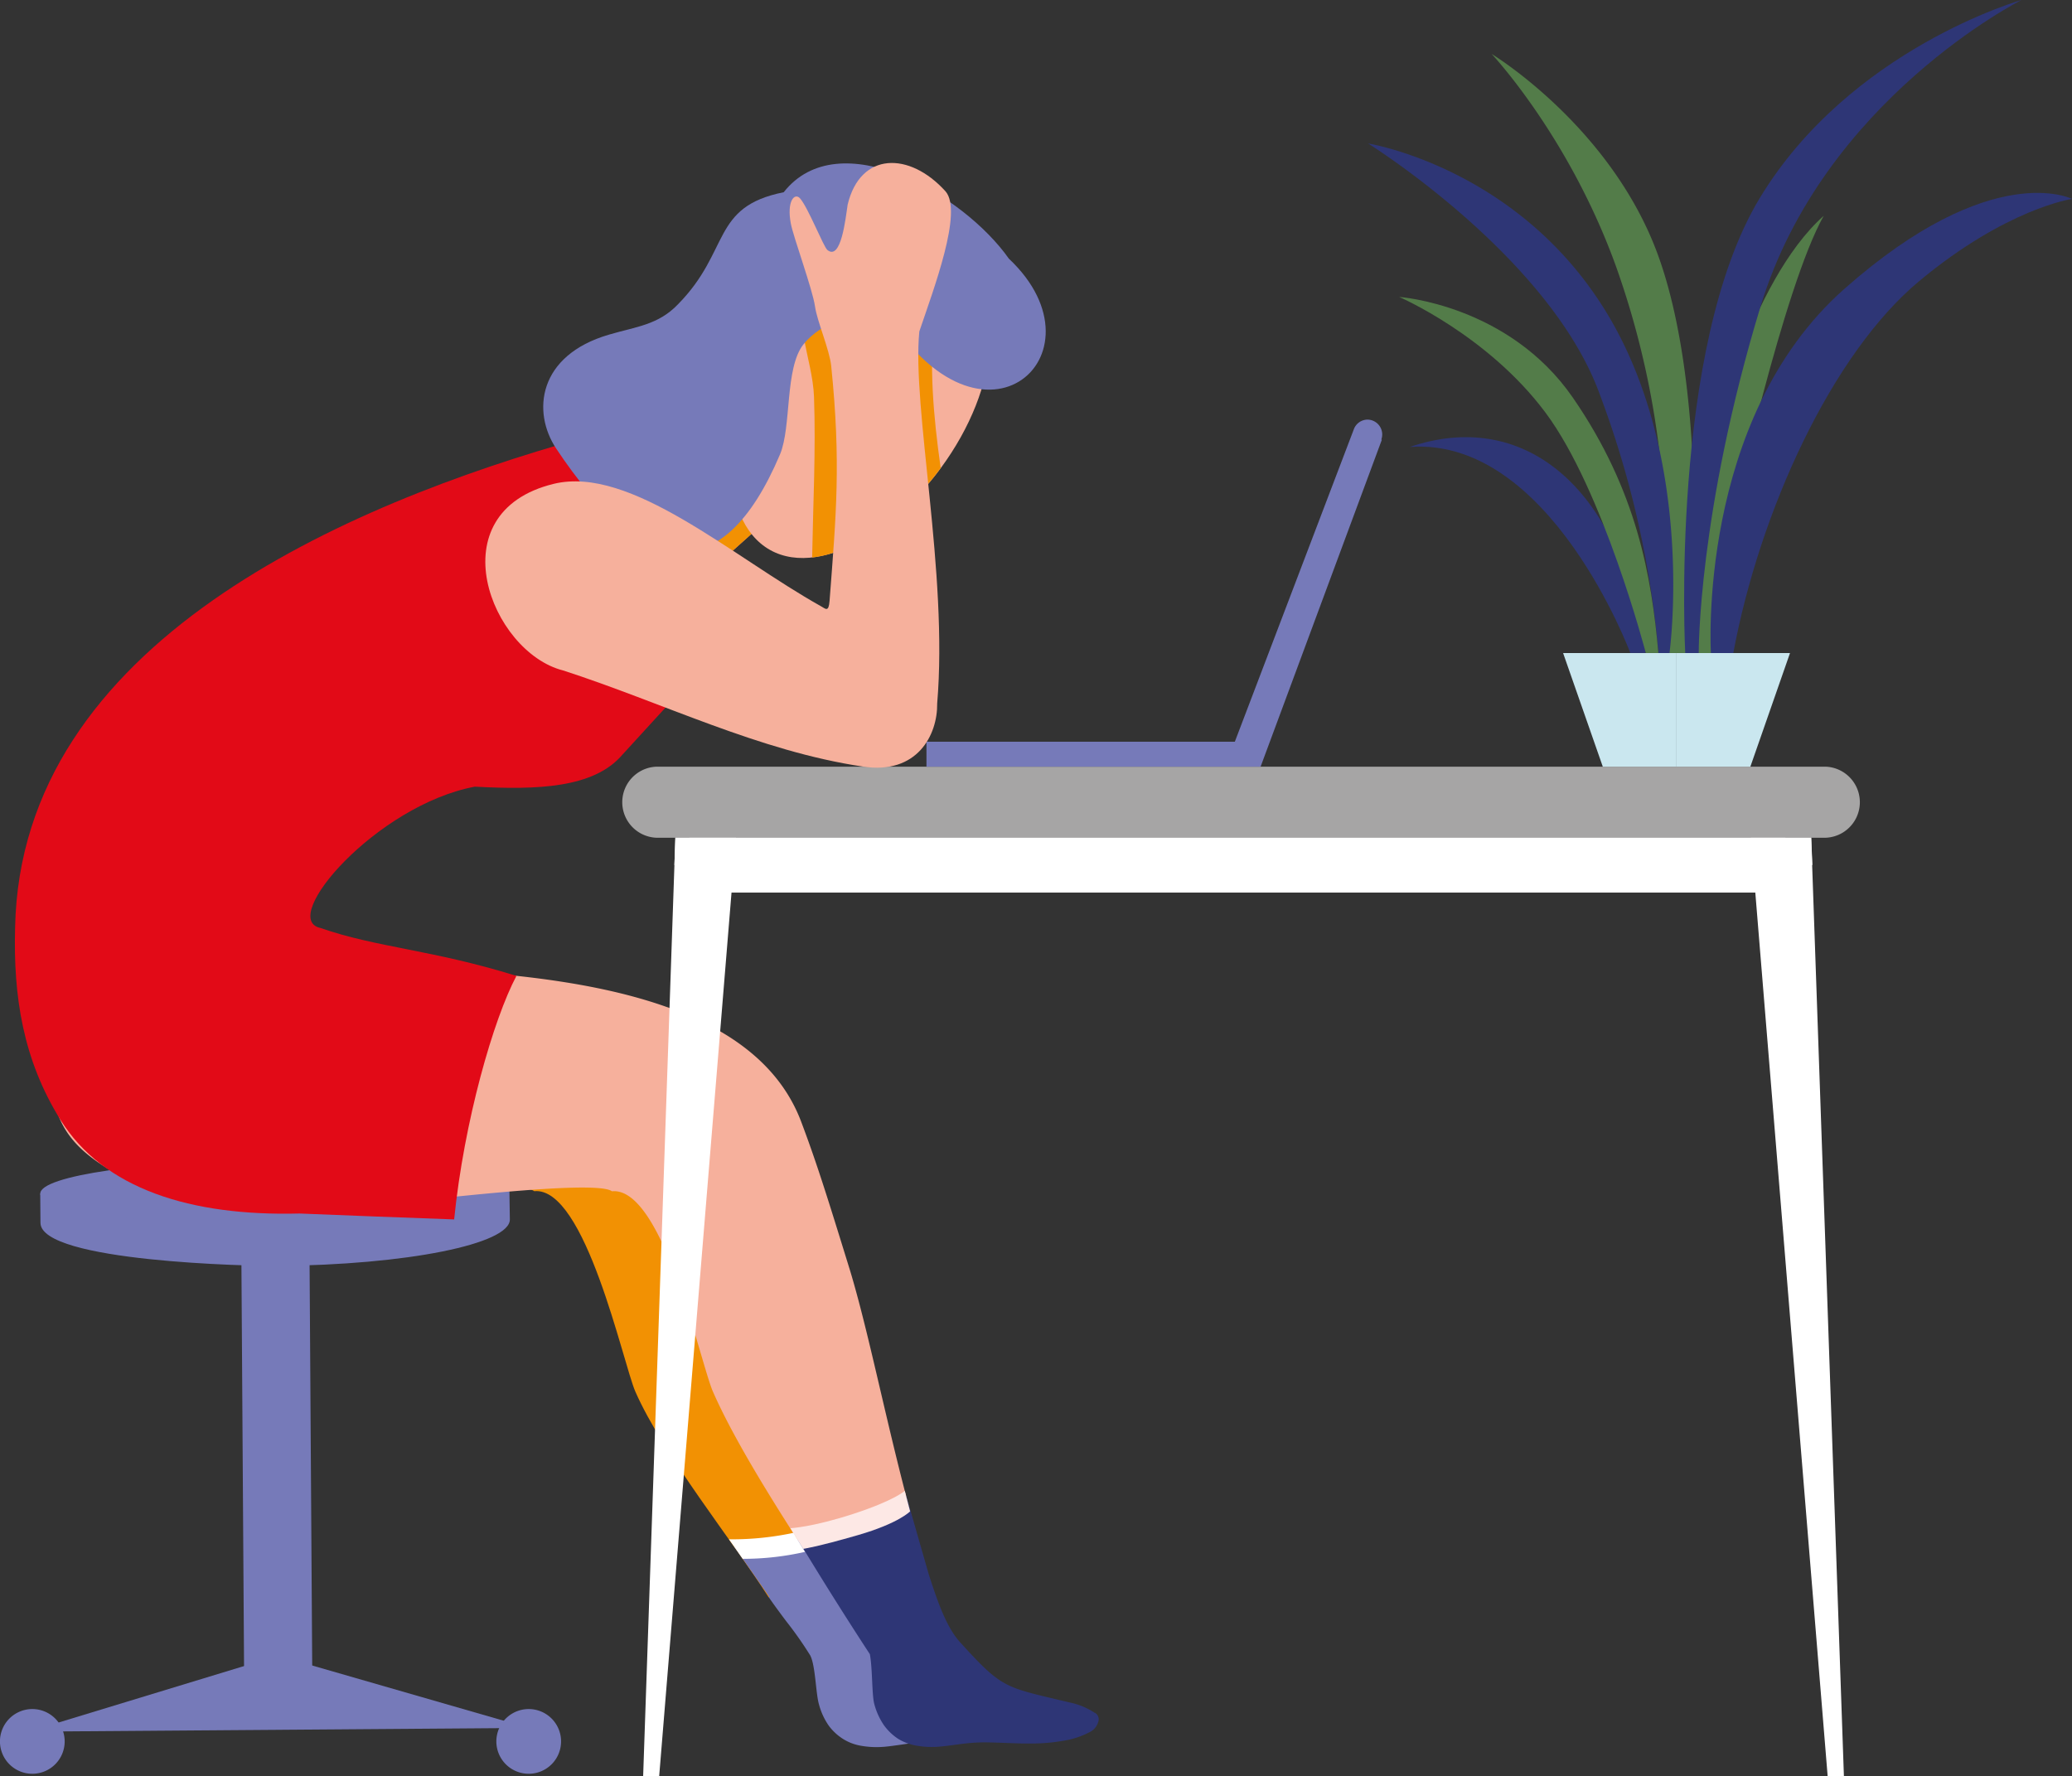 <?xml version="1.0" encoding="UTF-8"?>
<svg xmlns="http://www.w3.org/2000/svg" xmlns:xlink="http://www.w3.org/1999/xlink" viewBox="0 0 452.68 388.12">
  <rect x="0" y="0" width="452.68" height="388.12" fill="#333333" stroke="none"/>
  <defs>
    <clipPath id="a">
      <rect x="372.58" y="41.24" width="80.13" height="101.82" fill="none"></rect>
    </clipPath>
    <clipPath id="b">
      <rect x="367.79" width="74.27" height="143.07" fill="none"></rect>
    </clipPath>
  </defs>
  <path d="M172.91,108.85c-6,5.35-12,10.74-18,16.1-5.39-2.83-10.79-5.61-16.18-8.39q3.93-8.7,7.86-17.32c8.78,3.19,17.56,6.43,26.34,9.61" fill="#e38698" fill-rule="evenodd"></path>
  <polygon points="60.76 361.75 6.23 378.35 115.5 377.53 60.76 361.75" fill="#767ab9" fill-rule="evenodd"></polygon>
  <path d="M7,373.41a7.07,7.07,0,1,0,7.13,7,7.07,7.07,0,0,0-7.13-7" fill="#767ab9" fill-rule="evenodd"></path>
  <path d="M115.45,373.41a7.07,7.07,0,1,0,7.13,7,7.07,7.07,0,0,0-7.13-7" fill="#767ab9" fill-rule="evenodd"></path>
  <polygon points="67.59 269.22 52.7 269.34 53.32 364.21 68.21 364.1 67.59 269.22" fill="#767ab9" fill-rule="evenodd"></polygon>
  <path d="M60.35,257c-15.56.1-29.48,1.55-38.82,3.7l-12.74.11.05,6.37c.06,8.54,46.17,9.46,51.66,9.41,28.3-.21,51-4.78,50.89-10.18l-.1-6.38-12.07.11c-9.39-2-23.31-3.24-38.87-3.14" fill="#767ab9" fill-rule="evenodd"></path>
  <path d="M60,253.39c-28.29.21-51.25,3.5-51.2,7.41s23,6.84,51.26,6.63,51.24-3.55,51.19-7.41-23-6.83-51.25-6.63" fill="#767ab9" fill-rule="evenodd"></path>
  <path d="M143.44,167.51h255.4a7.77,7.77,0,0,1,0,15.53H143.44a7.77,7.77,0,0,1,0-15.53" fill="#a6a5a5"></path>
  <path d="M181.75,350.26c3.54-.61,4.59-5.89,8.15-6.25-9.48-17-16.35-50.38-21.25-66.53-4.47-14.6-7-22.72-10.58-32.23C146.72,214.76,98,212.5,64.2,211.16v52.08l2.52-.16c7-.56,46.52-5.55,50-2.82,11.2-1.08,19.42,37.69,22.09,43.8,6.06,13.78,21.55,33,29.09,44.88,7.92,4.14,9.46,2.08,13.84,1.32" fill="#f29103" fill-rule="evenodd"></path>
  <polygon points="395.7 183.04 402.85 388.12 399.3 388.12 382.51 183.04 395.7 183.04" fill="#fff"></polygon>
  <rect x="150.63" y="183.04" width="239.43" height="11.98" fill="#fff"></rect>
  <path d="M196.76,346.62c2.21-.13,2.77-6,5-6.07-7-23.54-11.29-47.27-16.08-63.07-4.52-14.6-7-22.72-10.58-32.23-14.28-38.36-87.66-32-116-35.37C44.79,208.18,40.73,195,30.87,196s-15.35,3.25-18.17,9.31S9.82,221.6,10.18,229s1.23,11.87,3,15.73,4.62,6.89,9.4,10a58.69,58.69,0,0,0,17.66,7.76c6.21,1.44,11.87,1.18,18.69,1.13s14.9.2,24.76-.52c7-.56,46.47-5.55,50-2.82,11.2-1.08,19.36,37.69,22.08,43.8,5.56,12.72,17.38,30.73,25.13,42.56,5.54,2.32,9.66.36,15.82,0" fill="#f6b09c" fill-rule="evenodd"></path>
  <path d="M301.91,96.05l-26.5,71.46h-73v-5.45h67.37l26-68.27a3.21,3.21,0,0,1,3-2.11,3.25,3.25,0,0,1,3,4.37" fill="#767ab9"></path>
  <path d="M127,95.79C75.81,110.14,4.48,140.32,3.3,202.68c-.41,14.91,1.69,28.79,9.91,42,9.4,15.07,28.4,21.08,52.23,20.46,11.24.47,22.54.88,33.78,1.29,2.16-21.49,8.61-43.81,13.61-53.21-18.48-5.74-30.37-6.15-42.84-10.47-9.2-2,12.34-26.86,33.75-30.87,13.51.72,26,.36,32.25-7q14.64-16,29.27-32L127,95.79" fill="#e20a17" fill-rule="evenodd"></path>
  <path d="M172.91,108.85c-6,5.35-12,10.74-18,16.1-5.39-2.83-10.79-5.61-16.18-8.39q3.93-8.7,7.86-17.32c8.78,3.19,17.56,6.43,26.34,9.61" fill="#f29103" fill-rule="evenodd"></path>
  <path d="M167.42,71.73c-10.37,18.56-10.89,41.85.82,48.43s31.28-6.07,41.65-24.63,7.7-36.08-4.06-42.67-28,.26-38.41,18.87" fill="#f6b09c"></path>
  <path d="M177.43,121.81c9.3-1.08,20.13-8.74,28.09-19.54-1.64-11.51-2.56-22.72-1.33-32.85-3.44-1.75-6.83-3.55-10.22-5.29l-4.31-12.6c-5.45,1.7-10.94,5.34-15.77,10.95l1.74,11.26c.72,4.32,2.06,8.64,2.21,13,.41,11.68-.2,23.35-.41,35.07" fill="#f29103"></path>
  <path d="M192.12,65.66c21.2,38.21,50.79,12,28.29-9.15C210.5,42.42,183.29,26.67,171.22,42c-15.92,3.19-11.55,12.77-23.11,24.5C143.8,71,139,71.36,133.06,73.11,117.5,77.64,116.19,90,121.51,98c18.7,28.15,36.19,31.31,48.92,1.24,2.52-6.07,1-18.82,5.1-24,4-5,11-6.38,16.59-9.62" fill="#767ab9" fill-rule="evenodd"></path>
  <path d="M123,146.48c21.82,7.05,42.83,17.64,65.47,21,11.92,1.85,16.38-6.89,16.28-13.78,2.42-28.48-5.54-64.62-3.9-81.28,3.08-9.15,9.61-26.27,5.7-30.64-7.86-8.69-18.59-8.64-21.36,2.93-.47,3.14-1.44,12.29-4.42,9.92-.87-.72-4.21-9.3-6-11.31-1.18-1.28-2.92.62-2,5.5.56,3,4.78,14.45,5.29,18.15.46,3.24,3.18,9.46,3.54,13,2.16,21.13,1.08,32.39-.36,51.3-.2,2.57-.87,1.75-1.79,1.24-19.52-10.9-41.7-30.9-58.5-26.79C95.32,112,107.24,142.47,123,146.48" fill="#f6b09c" fill-rule="evenodd"></path>
  <path d="M373.79,97.66s8.35-36,24.65-50.51c-8.75,15.51-19.76,65.46-19.76,65.46l-2.35,31.33-6.45.92,3.91-47.2" fill="#537c49" fill-rule="evenodd"></path>
  <path d="M363.68,112.91a186.29,186.29,0,0,0-10.62-54.7c-10.31-28.55-27.18-46.43-27.18-46.43S352.14,27.67,362.33,56s7.55,72.36,7.55,72.36v14.31h-5.79l-.41-29.78" fill="#537c49" fill-rule="evenodd"></path>
  <g clip-path="url(#a)">
    <path d="M373.79,142.69s-3.15-51,29.15-79.57,49.74-19.66,49.74-19.66-14.26,2.06-33.35,17.93-34.87,50.25-40.65,81.3h-4.89" fill="#2e3676"></path>
  </g>
  <polygon points="366.29 142.69 366.29 167.51 350.17 167.51 341.5 142.69 366.29 142.69" fill="#cae7ef" fill-rule="evenodd"></polygon>
  <polygon points="366.29 142.69 366.29 167.51 382.41 167.51 391.07 142.69 366.29 142.69" fill="#cae7ef" fill-rule="evenodd"></polygon>
  <path d="M356.19,142.69S338.61,95.4,308,97.66c24.25-8.3,45.78,7.69,51.53,45h-3.38" fill="#2e3676"></path>
  <path d="M362.33,142.69a213.08,213.08,0,0,0-13.38-58C337.34,55.3,298.9,31.35,298.9,31.35S332,36.6,351.28,68.78s13.46,73.91,13.46,73.91h-2.41" fill="#2e3676"></path>
  <g clip-path="url(#b)">
    <path d="M371.13,142.69s-.2-30.66,13.52-75.79,57-66.9,57-66.9-37.43,10.6-57.21,43.31-16.26,99.38-16.26,99.38h2.92" fill="#2e3676"></path>
  </g>
  <path d="M359.57,142.69s-9.25-35.52-21.89-52.5-32-25.31-32-25.31,23.89,1.63,37.95,22,17.2,39.19,18.68,55.79h-2.76" fill="#537c49" fill-rule="evenodd"></path>
  <polygon points="147.55 183.04 140.51 388.12 144.01 388.12 160.8 183.04 147.55 183.04" fill="#fff"></polygon>
  <polygon points="147.55 183.04 395.7 183.04 395.96 189 147.34 189 147.55 183.04" fill="#fff"></polygon>
  <path d="M227.18,374.26a15.78,15.78,0,0,0-5.58-2.3c-14.15-3.4-17-3.73-26.25-13.91-2.16-2.34-4.12-6-5.95-10.33l-.68,0-4.46-14.31s-11.5,4.87-23.77,4.64c1.58,2.23,4.94,7.05,7.58,10.86l-.16,0c1.14,1.67,2.52,3.53,3.88,5.34h0a80.8,80.8,0,0,1,5.23,7.45c1.16,2.26,1.19,8.31,1.92,10.75a14.65,14.65,0,0,0,2.11,4.57,11.47,11.47,0,0,0,3.07,2.88,10.68,10.68,0,0,0,3.82,1.5,19.36,19.36,0,0,0,5.15.26c2-.15,5.79-.81,7.69-1s1.46-1.09,3.14-1.05c5.32.1,10.17.58,15.6-.33a18.59,18.59,0,0,0,6.13-2.05c1.24-.76,2-.25,2.19-.91a1.68,1.68,0,0,0-.66-2.08" fill="#767ab9" fill-rule="evenodd"></path>
  <path d="M239.21,374.26a15.55,15.55,0,0,0-5.57-2.3c-14.11-3.4-14.45-2.78-23.75-13-3-3.22-4.9-8.53-7-15.05l-4.91-17.13s-5.9,6.49-24.29,8.57c7.18,11.94,13.41,21.57,16.35,26.07.61,3.19.41,9,1,11a14.88,14.88,0,0,0,2.11,4.57,12,12,0,0,0,3,2.88,11.24,11.24,0,0,0,3.87,1.5,19.05,19.05,0,0,0,5.1.26c2-.15,4.26-.55,6.2-.74a37.5,37.5,0,0,1,5.11-.18c5.35.11,10.2.62,15.6-.33a18.27,18.27,0,0,0,6.16-2,3.51,3.51,0,0,0,1.72-2.08,1.66,1.66,0,0,0-.7-2.08" fill="#2e3676" fill-rule="evenodd"></path>
  <path d="M172.69,333.9s4.86-.22,13.85-3.17,11.13-5,11.13-5l1.17,4.48s-2.43,2.6-11.42,5.2-11.95,3-11.95,3l-2.78-4.51" fill="#fde8e5" fill-rule="evenodd"></path>
  <path d="M159.25,336.32a64,64,0,0,0,14.1-1.41c1.3,2.18,2.52,4.16,2.52,4.16a61.28,61.28,0,0,1-13.61,1.52c-1.25-1.8-3-4.27-3-4.27" fill="#fff"></path>
</svg>
